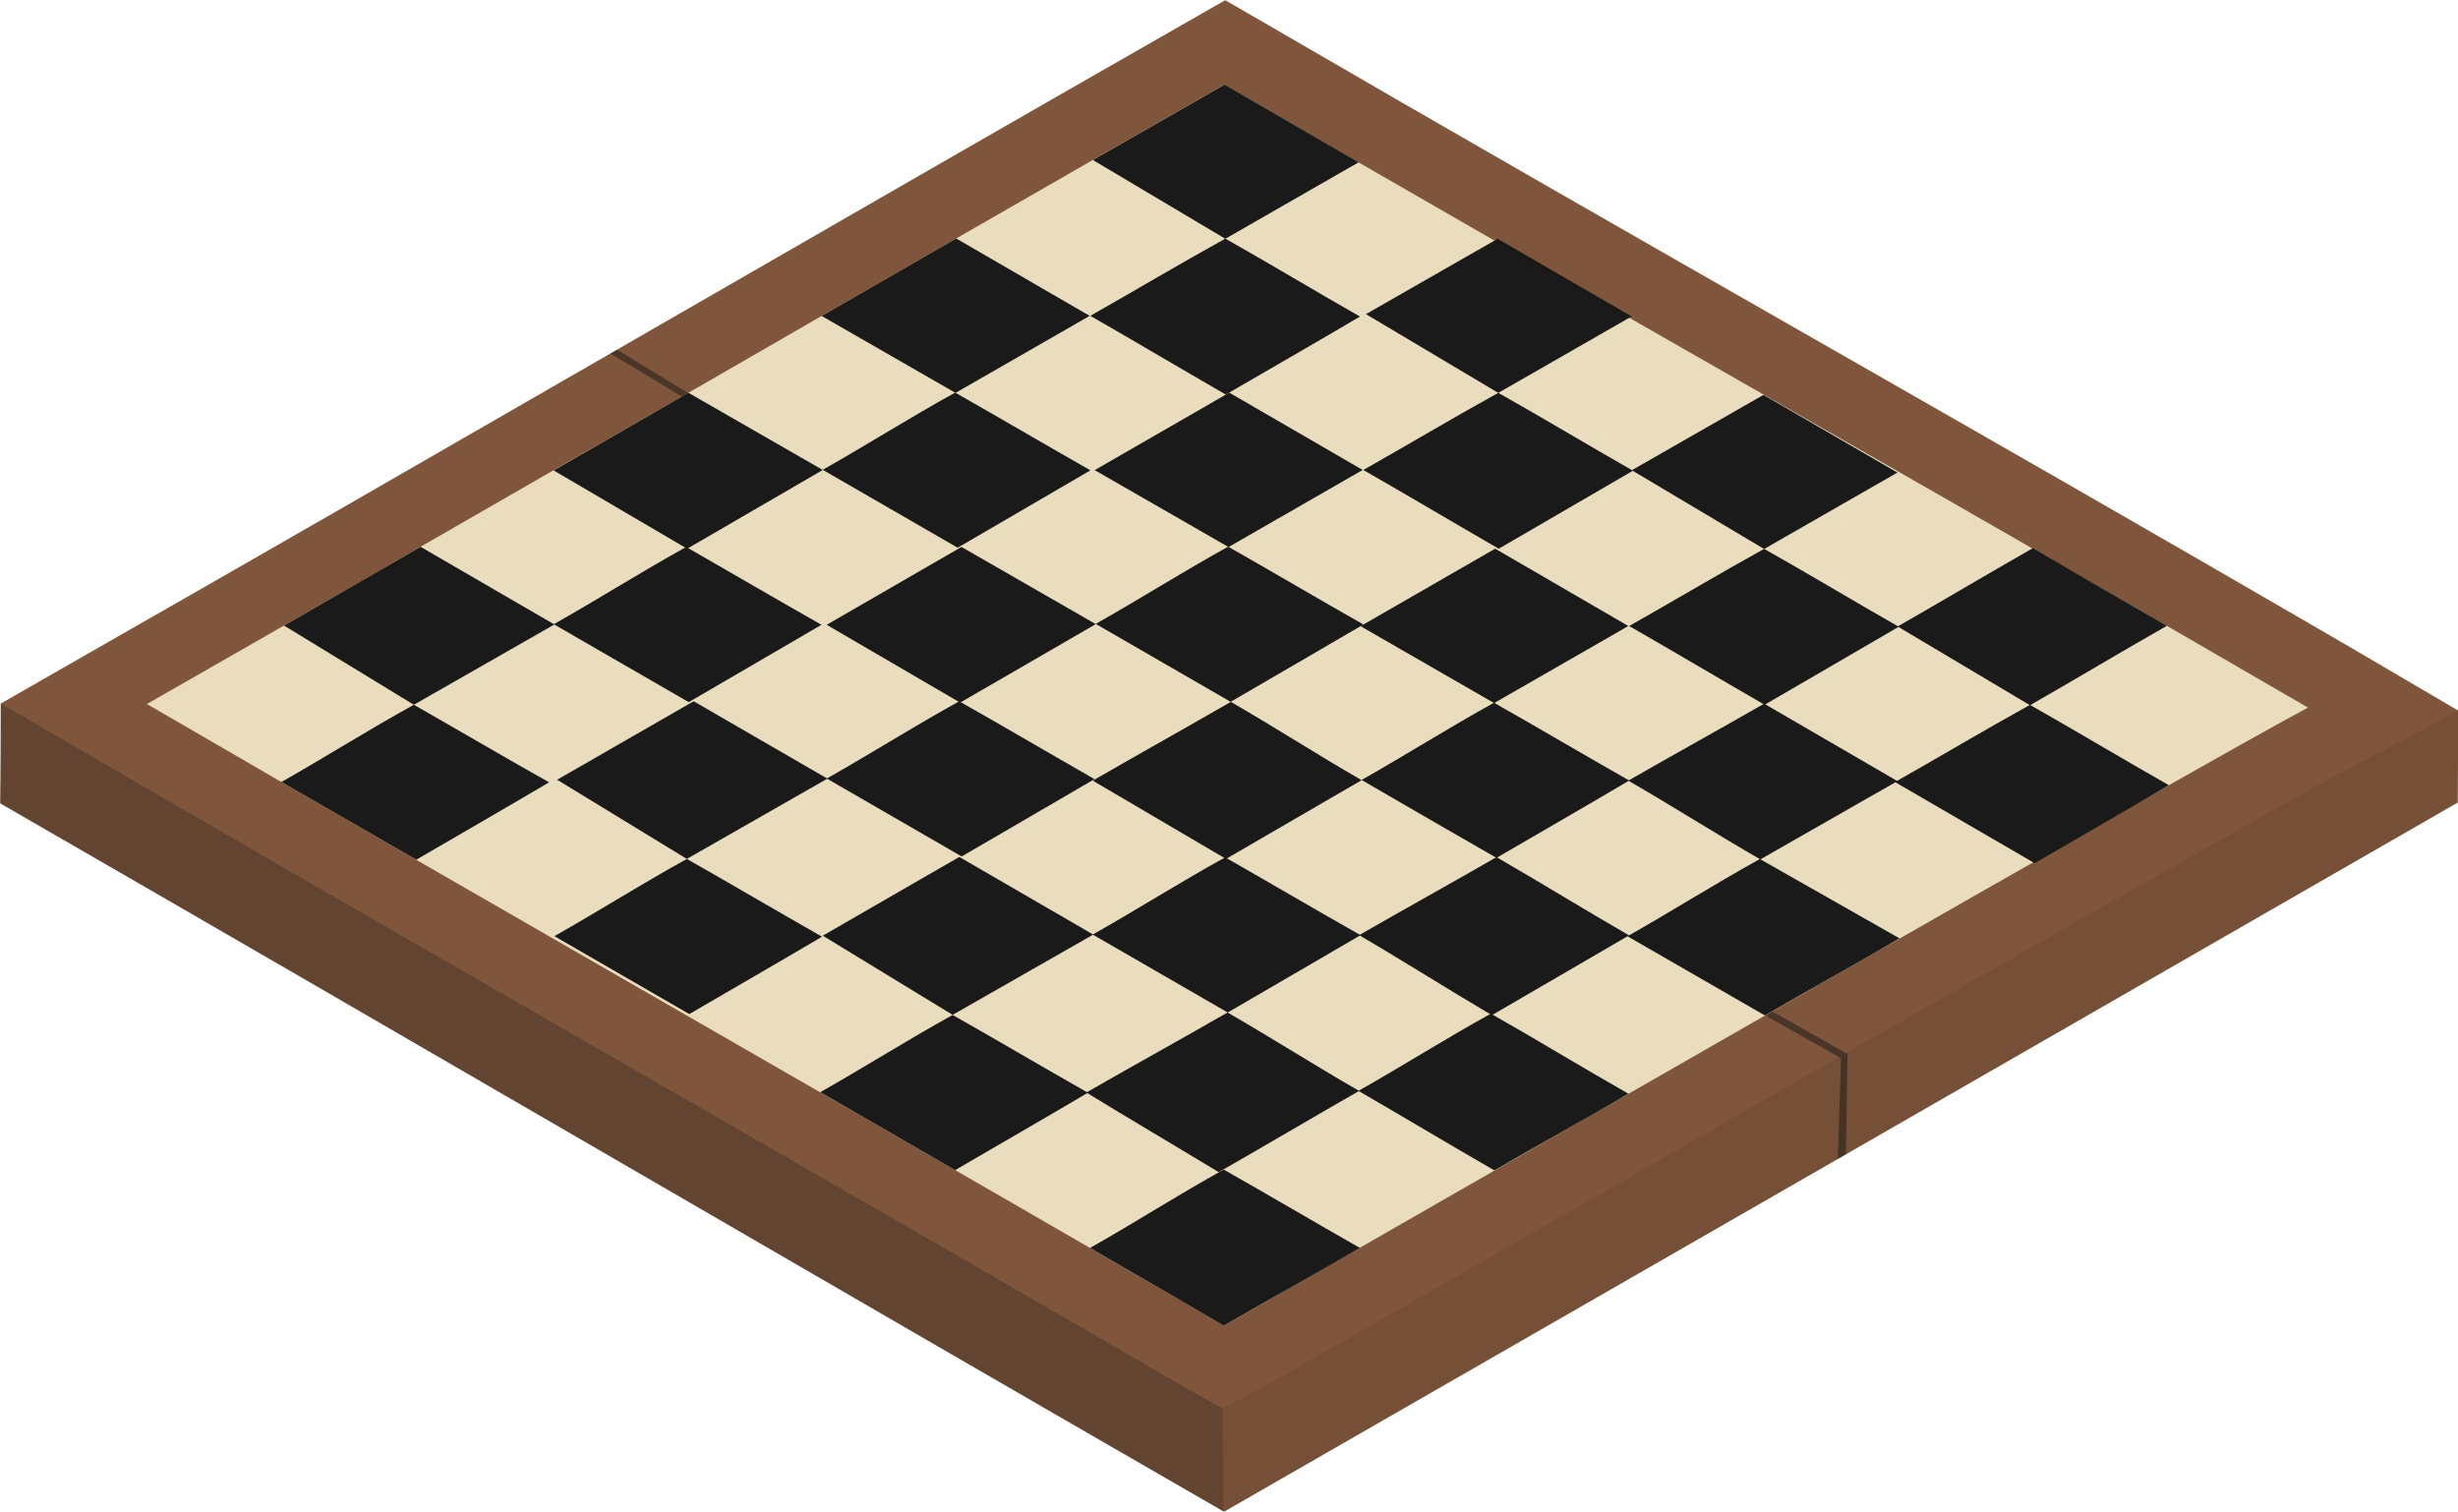 <?xml version="1.0" encoding="UTF-8"?>
<!DOCTYPE svg PUBLIC '-//W3C//DTD SVG 1.0//EN'
          'http://www.w3.org/TR/2001/REC-SVG-20010904/DTD/svg10.dtd'>
<svg height="287.9" preserveAspectRatio="xMidYMid meet" version="1.0" viewBox="15.9 106.0 468.1 287.9" width="468.1" xmlns="http://www.w3.org/2000/svg" xmlns:xlink="http://www.w3.org/1999/xlink" zoomAndPan="magnify"
><g data-name="8 Chess Board Isometric 1"
  ><g id="change1_1"
    ><path d="M484.06,241.35l-.11,17.5-116.51,67-1.55.89Q307.35,360.37,249,393.92l-.11-.07C170.81,348.85,94,304,15.94,259c.1-6.05.1-13.35.11-19l27.9.05,50.61.09h.31l52,.07h2.26l48.22.07h2.51l48.28.06h2.63l48.68.06h2l49.7.07h1.51l49.35.08H403l24.84,0c8.95,0,18.09.18,27.24.36C464.82,241.14,474.54,241.33,484.06,241.35Z" fill="#7f563b"
    /></g
    ><g id="change2_1"
    ><path d="M484.06,241.35l-.11,17.5-116.51,67-1.55.89Q307.35,360.37,249,393.92l-.11-.07C170.81,348.85,94,304,15.94,259c.1-6.05.1-13.35.11-19l27.9.05,50.61.09h.31l52,.07h2.26l48.22.07h2.51l48.28.06h2.63l48.68.06h2l49.7.07h1.51l49.35.08H403l24.84,0c8.95,0,18.09.18,27.24.36C464.82,241.14,474.54,241.33,484.06,241.35Z" fill="#161616" opacity=".1"
    /></g
    ><g id="change2_2"
    ><path d="M248.51,352q.18,20.92.35,41.85C170.81,348.85,94,304,15.94,259c.1-6.05.1-13.35.11-19,137.55.27,274.41.35,411.8.59Z" fill="#161616" opacity=".2"
    /></g
    ><g id="change1_2"
    ><path d="M484.06,241.35l-22.14,11.71c-9.3,4.91-50.46,28.36-94,53.25l-1.3.75c-25.43,14.55-51.56,29.53-72.52,41.55l-38.26,21.93-7.15,3.69h0l-6.7-3.73c-34.13-19.83-68.88-39.82-102.49-59.16S71.09,272,36.9,252.11L16.05,240,37,228c31.55-18,63.52-36.45,94.61-54.37l1.27-.73,6.69-3.86c33.61-19.37,68.37-39.41,102.66-59l7-4,6.92,4c36.45,21.2,70.32,40.55,103.07,59.27s66.72,38.13,103.26,59.38Z" fill="#7f563b"
    /></g
    ><g id="change3_1"
    ><path d="M455.43,240.77C436.4,250.83,291.74,334,249,358.48c-51.22-29.76-102.52-59.14-153.79-88.7L69.49,254.94q-12.81-7.41-25.61-14.85,13-7.46,26.09-14.94t26-15l25.37-14.6L147,180.81l25.37-14.63L198,151.42q13-7.47,26-14.94l25.07-14.36q13,7.56,25.53,14.79C336.62,172.71,391.12,203.37,455.43,240.77Z" fill="#eaddbe"
    /></g
    ><g fill="#161616" id="change2_5" opacity=".98"
    ><path d="M121.48,224.94,94.71,240.23,70,225.15q13-7.47,26-15Z"
      /><path d="M172.59,195.51l-25.83,15L121.34,195.6,147,180.81Z"
      /><path d="M223.42,166.16l-25.55,14.67-25.49-14.65L198,151.42Q210.73,158.79,223.42,166.16Z"
      /><path d="M274.64,136.91l-25.39,14.57-25.21-15,25.07-14.36Q262.11,129.68,274.64,136.91Z"
      /><path d="M120.47,255c-8.45,5-16.85,9.81-25.29,14.74L69.49,254.94C78,250.11,86.08,245,94.71,240.23,103.09,245,112.08,250.29,120.47,255Z"
      /><path d="M172.34,225c-8.45,4.95-16.85,9.81-25.28,14.73q-12.85-7.41-25.7-14.84c8.54-4.82,16.59-9.94,25.22-14.71C155,215,164,220.27,172.34,225Z"
      /><path d="M223.56,195.58c-8.45,4.95-16.85,9.81-25.29,14.74l-25.69-14.84c8.53-4.83,16.59-9.94,25.22-14.71C206.18,185.52,215.18,190.82,223.56,195.58Z"
      /><path d="M274.89,166.29c-8.45,5-17.12,9.94-25.55,14.86-8.57-4.94-17.24-10.09-25.8-15,8.53-4.83,17.08-9.93,25.71-14.7C257.63,156.16,266.51,161.53,274.89,166.29Z"
      /><path d="M224.1,284l-26.78,15.29-24.73-15.08,26-15Z"
      /><path d="M275.21,254.59l-25.83,15L224,254.68c8.55-4.93,17.75-10.08,26.3-15C258.79,244.57,266.68,249.69,275.21,254.59Z"
      /><path d="M326,225.23l-25.56,14.68L275,225.26l25.64-14.76Z"
      /><path d="M377.25,196l-25.39,14.56-25.2-15q12.52-7.19,25.07-14.35Q364.73,188.76,377.25,196Z"
      /><path d="M223.08,314.12c-8.45,5-16.85,9.81-25.28,14.74q-12.86-7.41-25.69-14.84c8.53-4.83,16.59-9.94,25.21-14.71C205.71,304.06,214.7,309.36,223.08,314.12Z"
      /><path d="M275,284.11c-8.45,4.95-16.85,9.81-25.29,14.73Q236.83,291.43,224,284c8.53-4.83,16.59-9.94,25.22-14.71C257.58,274.05,266.57,279.35,275,284.11Z"
      /><path d="M326.17,254.66c-8.45,5-16.85,9.81-25.28,14.73Q288,262,275.2,254.55c8.53-4.82,16.59-9.94,25.22-14.71C308.8,244.6,317.79,249.9,326.17,254.66Z"
      /><path d="M377.5,225.37c-8.44,4.95-17.11,9.93-25.55,14.86-8.56-4.94-17.23-10.09-25.79-15,8.53-4.82,17.07-9.92,25.7-14.69C360.24,215.24,369.12,220.61,377.5,225.37Z"
      /><path d="M173.47,254.3,146.7,269.59,122,254.51q13-7.47,26-14.95Z"
      /><path d="M224.58,224.87l-25.83,14.95L173.33,225,199,210.17Z"
      /><path d="M275.41,195.51l-25.55,14.68-25.49-14.65L250,180.78Z"
      /><path d="M326.62,166.27l-25.39,14.56-25.2-15q12.53-7.19,25.07-14.35Q314.1,159,326.62,166.27Z"
      /><path d="M172.45,284.4c-8.45,5-16.85,9.81-25.28,14.74q-12.85-7.41-25.69-14.84c8.53-4.83,16.59-9.94,25.22-14.71C155.08,274.34,164.07,279.64,172.45,284.4Z"
      /><path d="M224.33,254.39c-8.45,4.95-16.85,9.81-25.29,14.73l-25.69-14.84c8.53-4.83,16.59-9.94,25.22-14.71C207,244.33,216,249.63,224.33,254.39Z"
      /><path d="M275.55,224.94c-8.45,4.95-16.85,9.81-25.29,14.73q-12.84-7.41-25.69-14.84c8.53-4.82,16.59-9.94,25.22-14.71C258.17,214.88,267.16,220.18,275.55,224.94Z"
      /><path d="M326.88,195.65c-8.45,4.95-17.12,9.93-25.56,14.86-8.56-4.94-17.23-10.09-25.79-15,8.53-4.82,17.07-9.92,25.7-14.69C309.61,185.52,318.49,190.89,326.88,195.65Z"
      /><path d="M274.73,313.78c-8.93,5.1-17.82,10.38-26.74,15.47-8.25-5-17-10.14-25.2-15.17,8.67-5,18.22-10.25,26.88-15.24C258.18,303.75,266.22,308.87,274.73,313.78Z"
      /><path d="M326.14,284.15c-8.61,5-17.52,10.22-26.13,15.2-8.48-5-16.81-10.29-25.28-15.24,8.56-4.93,17.61-9.93,26.16-14.86C309.42,274.15,317.61,279.25,326.14,284.15Z"
      /><path d="M377.25,254.77c-8.51,4.89-17.59,10-26.11,14.91-8.5-4.89-16.65-10.09-25.15-15,8.55-4.92,17.32-9.74,25.87-14.66Z"
      /><path d="M428.56,225.19C420.1,230,411,235.46,402.49,240.32l-25.2-15c8.35-4.79,17.38-10.14,25.74-14.92Q416.05,218,428.56,225.19Z"
      /><path d="M274.85,343.66c-8.45,5-17.44,9.89-25.88,14.82-8.56-5-16.92-9.84-25.48-14.8,8.53-4.82,16.83-10.15,25.46-14.92C257.33,333.51,266.47,338.9,274.85,343.66Z"
      /><path d="M326,314.3c-8.44,5-17.09,9.69-25.52,14.61-8.57-4.94-17.32-10.19-25.88-15.14,8.53-4.83,16.59-9.94,25.22-14.71C308.21,303.81,317.63,309.55,326,314.3Z"
      /><path d="M377.63,284.71c-8.44,5-17.2,9.76-25.63,14.69-8.57-4.94-17.61-10.13-26.17-15.08,8.53-4.83,16.59-9.94,25.22-14.71Z"
      /><path d="M428.93,255.54c-8.45,5-17.12,9.94-25.56,14.86-8.56-4.94-18-10.5-26.59-15.45,8.54-4.83,17.08-9.93,25.71-14.7C410.87,245,420.54,250.79,428.93,255.54Z"
    /></g
    ><g id="change2_3"
    ><path d="M146.92,180.86l-1.17.67c-6.86-4.14-12.52-7.58-13.59-8.19l1.26-.73C134.67,173.32,140.6,177,146.92,180.86Z" fill="#161616" opacity=".5"
    /></g
    ><g id="change2_4"
    ><path d="M367.74,306.7v.05l-.3,19.07-1.55.89q.32-9.58.61-19.18l-.06,0-.28-.16-13.78-7.8,0,0-.24-.14,1.33-.77.23.14,0,0c7.61,4.32,12.53,7.1,13.79,7.8Z" fill="#161616" opacity=".5"
    /></g
  ></g
></svg
>
